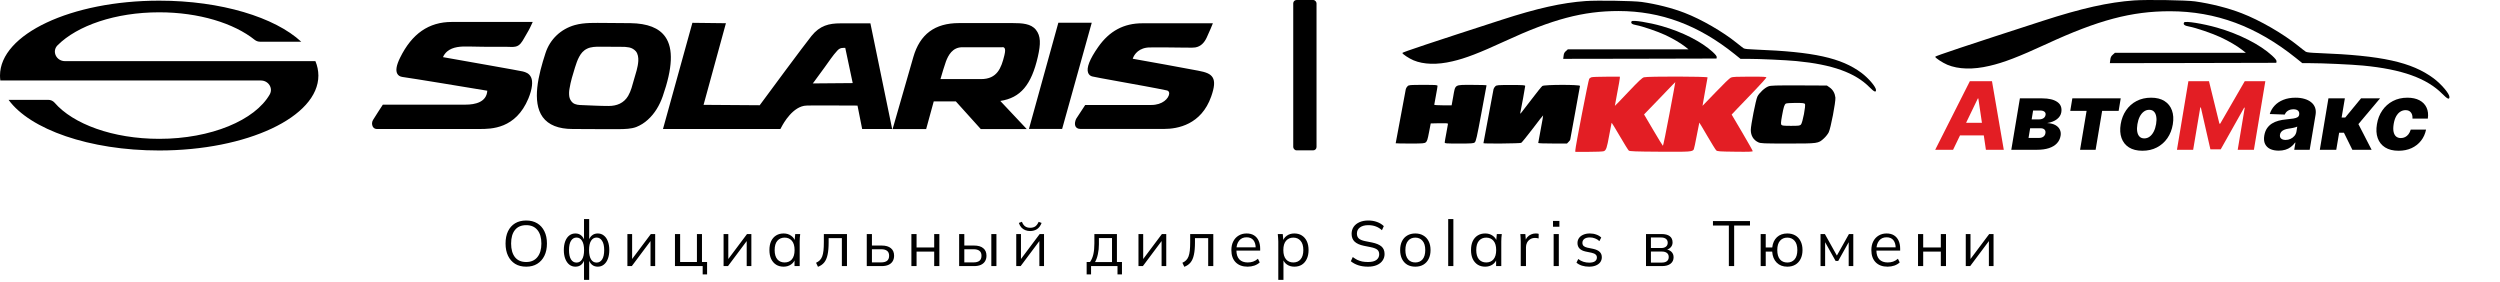 <?xml version="1.0" encoding="UTF-8"?> <svg xmlns="http://www.w3.org/2000/svg" width="3758" height="424" viewBox="0 0 3758 424" fill="none"><g clip-path="url(#clip0_1516_74)"><path d="M665.899 85.9C701.899 92.3 781.699 106.3 785.899 107.4C790.099 108.5 795.399 110.1 798.299 116.2C801.199 122.3 800.299 133.4 794.299 148C775.199 193.9 738.499 193.9 720.799 193.9H566.499C565.258 193.939 564.03 193.633 562.953 193.015C561.876 192.397 560.992 191.491 560.399 190.4C559.586 188.848 559.186 187.112 559.239 185.361C559.292 183.609 559.794 181.901 560.699 180.4C564.099 174.8 572.799 161.4 573.799 159.9L575.499 157.3H699.799C714.299 157.3 731.499 153.6 732.499 136.3H732.099C706.299 132 620.899 117.9 604.999 115.7C601.299 115.2 598.599 113.5 597.199 110.8C594.499 105.9 595.899 98 601.399 86.8C619.199 50.6 644.599 33 679.099 33H800.799L796.899 41.3C795.799 43.7 793.699 47.4 791.799 50.6L787.699 57.7C784.799 62.8 781.399 68.7 775.199 70C771.199 71 766.899 70.4 762.799 70.4H748.399C733.499 70.5 718.699 70.2 703.799 69.9C693.199 69.7 680.699 70.1 672.099 77.4C669.398 79.711 667.275 82.622 665.899 85.9ZM996.199 144.8C991.599 158 984.299 170.6 973.799 180C968.738 184.648 962.877 188.341 956.499 190.9C948.799 193.8 939.399 194 931.299 194.1C907.699 194.3 884.299 193.9 860.799 193.9C839.599 193.9 824.499 187.9 815.799 176C799.199 153 809.299 112.5 819.999 79.8C826.799 58.9 842.999 43.7 863.999 37.7C878.699 33.6 894.699 34.5 909.699 34.5L947.699 34.8C973.499 35.2 990.699 42 1000.1 55.4C1012.4 73 1011.1 102.2 996.199 144.8ZM914.899 159.3C927.199 159.3 937.699 155.1 944.199 144.2C948.599 136.7 950.599 128 952.999 119.6C955.399 111.2 958.999 101.1 959.499 91.5C959.699 86.4 958.999 81.1 955.899 77.2C953.269 74.181 949.721 72.109 945.799 71.3C941.88 70.549 937.887 70.248 933.899 70.4L901.999 70.2C895.399 70.2 888.399 70.3 882.499 73.2C876.599 76.1 873.399 80.3 870.599 85.4C867.799 90.5 866.099 96 864.299 101.5C861.099 111.9 857.799 122.4 856.099 133.2C855.367 136.989 855.232 140.869 855.699 144.7C856.22 148.552 858.143 152.077 861.099 154.6C864.999 157.6 870.299 157.9 875.199 158C888.499 158.5 901.699 159.3 914.899 159.3ZM1308.4 35.1L1341.1 193.9H1296L1289 158.7H1288.8L1239.4 158.5C1225.7 158.5 1216.8 158.5 1212.3 158.7C1192.1 159.3 1177.5 185.5 1174.8 190.8L1173.1 193.9H996.599L1040.8 34.3L1091.2 34.9L1057.6 157.6L1142 158.2C1150.7 146.3 1209.2 67.2 1219.8 54.1C1232.5 38.3 1246.3 35.1 1263.2 35.1H1308.4ZM1222.9 123.9L1221.7 125.4L1281.8 124.9L1270.6 72H1267.5C1263.7 72 1261.3 73.2 1258.7 76C1251.6 83.6 1245.8 92.8 1239.6 101.2L1222.9 124M1503.8 151.9L1543.4 194H1474.3L1436.8 152.4H1403.6L1392.2 194H1341.7L1343.9 186.6C1349 168.9 1366.4 108.6 1372.9 85.8C1382.8 51.4 1405.3 34.7 1441.6 34.7H1522.4C1536.5 34.7 1549.8 35.5 1557.2 44.8C1564.6 54.1 1564.5 66 1560.1 85.3C1550.4 127.6 1534 147.1 1503.8 151.7M1413.7 118.9H1474.6C1499 118.9 1505.1 102.2 1509.7 83.5L1509.9 82.6C1511.2 77.4 1511.2 73.8 1510 72.2C1508.8 70.6 1507.5 71 1505.7 71H1446.6C1431.7 71 1425.4 83.2 1421.9 92.5C1419.9 97.7 1415.7 111.9 1413.7 118.9ZM1590.9 34.2L1546.7 193.8H1596.6L1641.1 34.2H1590.9ZM1823 116.7C1819.6 110.8 1812.6 108.4 1800.9 106.2C1786.4 103.3 1715.3 90.5 1702.7 88.3C1704.9 81.4 1712.4 71.3 1728.8 71.3C1747 71.3 1765.2 71.2 1783.4 71.6H1786.4C1789.83 71.802 1793.28 71.701 1796.7 71.3C1805.2 69.9 1810.4 64 1813.9 56.5C1816.5 50.9 1818.5 46.4 1819.9 43L1823.2 35H1717.1C1689.3 35 1667.7 46.6 1650.9 70.5C1638 88.9 1632.8 102 1635.7 109.5C1636.23 110.91 1637.12 112.157 1638.27 113.121C1639.43 114.086 1640.82 114.733 1642.3 115C1645.8 115.9 1660.4 118.5 1679.1 121.9L1680.7 122.2C1706.2 126.8 1738 132.5 1753.9 135.9C1757.2 136.6 1757.7 139.1 1757.5 141.1C1756.7 147.9 1747.7 157.8 1730.6 157.8H1631.3L1617.8 178.4C1616.6 180.5 1614.7 186.3 1616.9 190.3C1617.7 191.6 1619.6 193.8 1623.9 193.8H1750.1C1770.1 193.8 1805.8 187.5 1820.7 145C1825.6 131.1 1826.3 122.4 1823 116.7Z" fill="black"></path><path d="M474.1 91.9H97.7C84.5 91.9 77.5 77 86.6 68C116.1 38.5 173.4 18.5 239.3 18.5C299 18.5 351.7 34.9 383 60C385.265 61.744 388.041 62.693 390.9 62.7H452.8C413.3 26.1 332.5 1 239.3 1C107.1 1 0 51.4 0 113.6C0.017 116.075 0.184 118.546 0.5 121H392.1C403.5 121 410.8 132.4 405.5 141.9C383.4 180.6 317.4 208.7 239.3 208.7C169.8 208.7 109.8 186.5 81.9 154.2C80.727 152.898 79.292 151.86 77.689 151.153C76.086 150.447 74.352 150.088 72.6 150.1H12.9C45.1 194.4 134.3 226.2 239.3 226.2C371.4 226.2 478.6 175.8 478.6 113.6C478.545 106.141 477.015 98.766 474.1 91.9Z" fill="black"></path><rect x="1944" width="35" height="226" rx="5" fill="black"></rect><path d="M2383.46 1.587C2347.72 4.165 2310.64 12.47 2256.51 30.036C2152.42 63.735 2108.01 78.533 2108.01 79.583C2108.01 81.206 2118.02 87.793 2124.78 90.657C2140.03 97.053 2160.43 97.626 2183.31 92.184C2202.84 87.697 2223.62 79.678 2262.13 61.922C2333.81 28.795 2379.84 16.575 2433.03 16.575C2496.7 16.671 2552.93 37.578 2607.55 81.397L2616.31 88.461H2626.89C2644.72 88.461 2684.27 90.275 2700.38 91.802C2754.23 96.957 2788.64 109.273 2810.28 131.134C2817.33 138.199 2820 139.344 2820 135.239C2820 130.657 2808.66 117.387 2798.08 109.463C2767.67 86.934 2726.4 77.864 2639.38 74.523C2628.23 74.141 2622.51 73.568 2621.08 72.614C2619.94 71.945 2615.27 68.222 2610.6 64.499C2589.82 47.697 2557.6 29.081 2532.34 19.344C2513.66 12.088 2489.93 6.074 2467.72 2.924C2455.14 1.205 2401.29 0.346 2383.46 1.587Z" fill="black"></path><path d="M2452.66 32.041C2450.95 34.809 2453.04 36.623 2459.62 37.769C2468.67 39.392 2491.64 47.22 2503.08 52.566C2514.9 58.103 2525.77 64.499 2532.82 69.941L2538.16 74.141H2447.51H2356.78L2353.82 76.814C2351.53 78.819 2350.77 80.442 2350.39 83.974L2349.82 88.461L2465.05 88.27L2580.29 87.984L2580.57 85.979C2580.76 84.547 2579.05 82.256 2574.38 77.96C2557.7 62.685 2529.01 48.079 2498.32 39.296C2478.97 33.759 2454 29.75 2452.66 32.041Z" fill="black"></path><path d="M2392.13 116.181C2390.95 116.574 2389.57 117.656 2388.88 118.442C2387.7 119.917 2368.02 221.175 2368.02 225.894V228.253H2388.09C2399.21 228.253 2409.35 227.86 2410.83 227.27C2414.37 225.894 2415.55 222.551 2419.09 202.693C2420.87 193.255 2422.34 185.096 2422.54 184.604C2422.64 184.113 2428.15 192.96 2434.74 204.364C2441.34 215.768 2447.54 225.697 2448.42 226.385C2449.7 227.467 2458.66 227.86 2494.87 228.057C2541.13 228.352 2544.08 228.155 2546.15 224.419C2546.64 223.436 2548.61 214.097 2550.58 203.676C2552.54 193.157 2554.31 184.408 2554.41 184.309C2554.51 184.113 2559.83 193.059 2566.22 204.069C2572.62 215.08 2578.72 224.911 2579.8 225.992C2581.58 227.565 2584.13 227.762 2608.25 228.057C2629.01 228.352 2634.72 228.057 2634.72 227.172C2634.72 226.484 2627.53 213.802 2618.87 199.056L2603.03 172.217L2611.2 163.566C2615.73 158.847 2627.34 146.657 2637.18 136.531C2646.92 126.405 2654.99 117.361 2655.19 116.673C2655.48 115.395 2651.84 115.198 2630.29 115.198C2611.39 115.198 2604.31 115.493 2601.95 116.574C2600.08 117.263 2590.63 126.405 2579.12 138.497C2568.29 149.901 2559.33 159.142 2559.24 159.044C2559.14 158.946 2560.81 149.606 2562.88 138.301C2565.04 126.897 2566.81 117.066 2566.81 116.378C2566.81 114.805 2476.86 114.608 2471.25 116.181C2468.4 116.968 2463.58 121.49 2447.63 138.301C2436.71 149.901 2427.56 159.339 2427.46 159.142C2427.36 159.044 2429.03 150.098 2431.1 139.284C2433.17 128.47 2434.94 118.639 2434.94 117.361V115.198L2414.57 115.296C2403.25 115.296 2393.21 115.69 2392.13 116.181ZM2509.44 171.529C2504.52 197.876 2500.09 219.307 2499.7 219.209C2499.3 219.012 2492.71 208.395 2485.13 195.418L2471.35 172.021L2490.74 151.966C2501.47 140.857 2512 129.944 2514.16 127.585C2516.33 125.226 2518.2 123.358 2518.3 123.456C2518.39 123.554 2514.46 145.182 2509.44 171.529Z" fill="#E31E24"></path><path d="M2115.88 129.578C2114.7 130.668 2113.52 132.649 2113.23 133.838C2112.64 136.513 2098 214.776 2098 215.371C2098 215.569 2107.73 215.767 2119.52 215.767C2139.07 215.767 2141.23 215.569 2143.29 213.885C2145.16 212.399 2146.05 209.625 2148.11 198.826L2150.66 185.551L2163.63 185.254C2173.65 185.056 2176.6 185.254 2176.6 186.245C2176.6 186.938 2175.52 193.081 2174.15 199.916C2172.87 206.752 2171.69 213.092 2171.69 213.984C2171.69 215.668 2173.36 215.767 2193.21 215.767C2212.27 215.767 2214.92 215.569 2216.79 214.083C2218.65 212.498 2220.03 206.653 2226.71 170.691C2231.03 147.807 2234.57 128.786 2234.57 128.29C2234.57 127.894 2224.84 127.597 2212.95 127.597C2185.94 127.597 2187.8 126.408 2184.46 145.231L2182.1 158.308H2169.04C2161.86 158.308 2155.97 157.911 2155.97 157.515C2155.97 157.119 2157.05 150.977 2158.42 143.943C2159.8 136.81 2160.88 130.272 2160.88 129.281C2160.88 127.696 2159.21 127.597 2139.46 127.597C2119.32 127.597 2117.85 127.696 2115.88 129.578Z" fill="black"></path><path d="M2247.74 129.756C2246.56 130.843 2245.38 132.82 2245.09 134.005C2244.4 136.871 2229.89 214.537 2229.89 215.228C2229.89 216.216 2284.91 215.722 2286.67 214.734C2287.65 214.24 2295.4 204.656 2303.94 193.49C2312.37 182.225 2319.53 173.233 2319.63 173.431C2319.82 173.629 2318.25 182.818 2316.1 193.984C2314.04 205.15 2312.27 214.537 2312.27 214.932C2312.27 215.426 2321.98 215.722 2333.85 215.722H2355.52L2357.88 213.252C2359.25 211.968 2360.33 210.485 2360.33 209.991C2360.33 209.497 2363.66 191.415 2367.69 169.775C2371.71 148.234 2375.04 129.954 2375.04 129.164C2375.04 126.99 2321.49 127.089 2318.45 129.262C2317.27 130.053 2309.82 139.341 2301.88 149.815C2285.1 171.949 2284.71 172.344 2285.3 169.676C2286.67 163.649 2292.66 130.745 2292.66 129.361C2292.66 127.978 2290.5 127.78 2271.28 127.78C2251.17 127.78 2249.7 127.879 2247.74 129.756Z" fill="black"></path><path d="M2658.44 129.763C2653.05 131.635 2644.24 139.812 2641.69 145.23C2639.34 150.057 2631.79 188.281 2631.79 195.374C2631.79 203.847 2635.81 210.546 2643.06 213.895C2646.69 215.57 2650.21 215.767 2687.25 215.767C2733 215.767 2733.2 215.767 2741.53 208.181C2744.27 205.718 2747.6 201.581 2748.87 199.019C2751.91 193.108 2759.55 153.21 2758.97 146.708C2758.28 140.403 2755.34 134.984 2750.44 131.536L2746.23 128.581L2704.49 128.384C2669.12 128.285 2661.97 128.482 2658.44 129.763ZM2713.11 156.165C2714.78 158.136 2709.68 184.735 2707.14 187.296C2705.47 188.971 2703.61 189.168 2692.15 189.168C2681.66 189.168 2678.82 188.872 2677.84 187.69C2676.86 186.508 2676.96 183.848 2678.72 174.095C2681.17 160.5 2682.35 157.052 2684.6 155.673C2685.48 155.18 2691.95 154.688 2699 154.688C2709.1 154.688 2712.13 154.983 2713.11 156.165Z" fill="black"></path><path d="M3208.06 0.621C3169.25 3.42 3129 12.437 3070.22 31.508C2957.22 68.095 2909 84.16 2909 85.3C2909 87.062 2919.87 94.214 2927.21 97.323C2943.77 104.267 2965.91 104.889 2990.75 98.981C3011.96 94.11 3034.52 85.404 3076.33 66.126C3154.15 30.16 3204.13 16.894 3261.87 16.894C3330.99 16.997 3392.05 39.696 3451.34 87.269L3460.86 94.939H3472.35C3491.7 94.939 3534.64 96.908 3552.13 98.567C3610.6 104.164 3647.95 117.534 3671.45 141.269C3679.1 148.939 3682 150.182 3682 145.726C3682 140.751 3669.69 126.344 3658.2 117.741C3625.19 93.281 3580.38 83.434 3485.9 79.807C3473.8 79.392 3467.59 78.77 3466.04 77.734C3464.79 77.008 3459.72 72.966 3454.65 68.924C3432.09 50.682 3397.12 30.471 3369.7 19.899C3349.41 12.022 3323.65 5.493 3299.54 2.072C3285.88 0.207 3227.41 -0.726 3208.06 0.621Z" fill="black"></path><path d="M3283.19 33.684C3281.32 36.69 3283.6 38.66 3290.74 39.903C3300.57 41.665 3325.51 50.164 3337.93 55.968C3350.76 61.98 3362.56 68.924 3370.21 74.832L3376.01 79.392H3277.6H3179.09L3175.88 82.294C3173.39 84.471 3172.57 86.233 3172.15 90.068L3171.53 94.939L3296.64 94.732L3421.75 94.421L3422.06 92.244C3422.26 90.69 3420.4 88.202 3415.33 83.538C3397.22 66.955 3366.07 51.097 3332.75 41.562C3311.75 35.55 3284.64 31.197 3283.19 33.684Z" fill="black"></path><path d="M2935.87 225.147H2909L2961.07 122.091H2994.36L3012.09 225.147H2985.22L2973.85 148.056H2973.05L2935.87 225.147ZM2939.1 184.589H2995.27L2992.04 203.509H2935.87L2939.1 184.589Z" fill="#E31E24"></path><path d="M3023.38 225.147L3036.31 147.855H3069.85C3079.78 147.855 3087.32 149.65 3092.47 153.239C3097.66 156.795 3099.68 162.012 3098.54 168.889C3097.86 172.881 3095.67 176.319 3091.97 179.204C3088.26 182.056 3083.35 183.985 3077.22 184.991C3082.44 185.26 3086.63 186.3 3089.8 188.111C3092.96 189.923 3095.17 192.221 3096.41 195.005C3097.69 197.789 3098.06 200.758 3097.52 203.912C3096.78 208.474 3094.92 212.332 3091.92 215.485C3088.96 218.639 3084.96 221.037 3079.95 222.681C3074.93 224.325 3068.97 225.147 3062.07 225.147H3023.38ZM3049.29 207.334H3065C3067.66 207.334 3069.85 206.713 3071.56 205.472C3073.28 204.197 3074.31 202.486 3074.64 200.339C3075.08 197.991 3074.64 196.146 3073.33 194.804C3072.05 193.462 3070.08 192.791 3067.42 192.791H3051.71L3049.29 207.334ZM3053.99 179.456H3065.2C3066.95 179.456 3068.52 179.188 3069.9 178.651C3071.28 178.114 3072.41 177.343 3073.28 176.336C3074.16 175.33 3074.69 174.122 3074.9 172.713C3075.23 170.667 3074.66 169.057 3073.18 167.882C3071.73 166.708 3069.58 166.121 3066.71 166.121H3056.16L3053.99 179.456Z" fill="black"></path><path d="M3112.01 166.675L3115.14 147.855H3187.87L3184.74 166.675H3159.94L3150.14 225.147H3126.76L3136.56 166.675H3112.01Z" fill="black"></path><path d="M3220.51 226.606C3212.33 226.606 3205.58 224.929 3200.26 221.574C3194.97 218.22 3191.25 213.54 3189.1 207.535C3186.94 201.53 3186.52 194.552 3187.83 186.602C3189.15 178.685 3191.86 171.74 3195.97 165.769C3200.07 159.798 3205.33 155.151 3211.73 151.83C3218.12 148.509 3225.38 146.849 3233.5 146.849C3241.64 146.849 3248.36 148.526 3253.65 151.881C3258.97 155.235 3262.71 159.915 3264.86 165.92C3267.05 171.925 3267.49 178.919 3266.17 186.904C3264.86 194.821 3262.13 201.765 3257.99 207.736C3253.85 213.674 3248.6 218.303 3242.23 221.625C3235.87 224.946 3228.63 226.606 3220.51 226.606ZM3223.29 208.038C3226.32 208.038 3229.03 207.132 3231.42 205.321C3233.85 203.509 3235.89 200.976 3237.54 197.722C3239.19 194.468 3240.36 190.694 3241.07 186.4C3241.78 182.173 3241.85 178.466 3241.27 175.28C3240.73 172.059 3239.59 169.56 3237.84 167.782C3236.09 165.97 3233.71 165.064 3230.72 165.064C3227.69 165.064 3224.96 165.987 3222.53 167.832C3220.11 169.644 3218.07 172.176 3216.42 175.43C3214.81 178.651 3213.65 182.425 3212.94 186.753C3212.23 190.979 3212.15 194.686 3212.69 197.873C3213.22 201.06 3214.39 203.56 3216.17 205.371C3217.96 207.149 3220.33 208.038 3223.29 208.038Z" fill="black"></path><path d="M3289.59 122.091H3320.55L3336.21 185.897H3337.42L3374.29 122.091H3405.25L3388.08 225.147H3363.73L3374.29 161.844H3373.43L3338.17 224.493H3322.67L3308.32 161.492H3307.47L3296.76 225.147H3272.41L3289.59 122.091Z" fill="#E31E24"></path><path d="M3425.34 226.455C3420.42 226.455 3416.18 225.633 3412.61 223.99C3409.08 222.312 3406.48 219.779 3404.83 216.391C3403.22 213.003 3402.83 208.776 3403.67 203.711C3404.41 199.417 3405.78 195.81 3407.76 192.892C3409.78 189.94 3412.26 187.541 3415.19 185.696C3418.15 183.851 3421.45 182.442 3425.09 181.469C3428.72 180.496 3432.53 179.842 3436.5 179.506C3440.95 179.104 3444.55 178.668 3447.31 178.198C3450.11 177.728 3452.19 177.074 3453.58 176.236C3454.96 175.363 3455.8 174.156 3456.1 172.613V172.361C3456.5 169.778 3455.95 167.782 3454.43 166.373C3452.92 164.964 3450.65 164.259 3447.62 164.259C3444.38 164.259 3441.62 164.964 3439.33 166.373C3437.04 167.782 3435.44 169.727 3434.53 172.21L3411.91 171.405C3413.32 166.708 3415.74 162.515 3419.18 158.825C3422.61 155.101 3426.97 152.182 3432.26 150.069C3437.58 147.922 3443.73 146.849 3450.7 146.849C3455.61 146.849 3460.06 147.436 3464.03 148.61C3468 149.75 3471.35 151.428 3474.08 153.642C3476.84 155.822 3478.81 158.506 3479.99 161.693C3481.17 164.88 3481.42 168.52 3480.75 172.613L3471.91 225.147H3448.68L3450.49 214.378H3449.89C3448.07 216.995 3445.93 219.209 3443.47 221.021C3441.05 222.832 3438.32 224.191 3435.29 225.097C3432.26 226.002 3428.94 226.455 3425.34 226.455ZM3435.75 210.353C3438.34 210.353 3440.8 209.816 3443.12 208.743C3445.44 207.669 3447.4 206.193 3448.98 204.314C3450.6 202.402 3451.62 200.188 3452.06 197.672L3453.22 190.325C3452.51 190.694 3451.62 191.03 3450.54 191.332C3449.47 191.634 3448.32 191.919 3447.11 192.187C3445.9 192.422 3444.65 192.657 3443.37 192.892C3442.13 193.093 3440.93 193.277 3439.79 193.445C3437.36 193.814 3435.26 194.384 3433.47 195.156C3431.69 195.928 3430.26 196.934 3429.18 198.175C3428.14 199.383 3427.5 200.825 3427.26 202.503C3426.86 205.019 3427.45 206.965 3429.03 208.34C3430.61 209.682 3432.85 210.353 3435.75 210.353Z" fill="black"></path><path d="M3487.16 225.147L3500.09 147.855H3524.79L3519.94 176.638H3525.4L3549.09 147.855H3577.68L3545.15 186.551L3565 225.147H3536.06L3523.38 199.484H3516.21L3511.86 225.147H3487.16Z" fill="black"></path><path d="M3605.53 226.606C3597.35 226.606 3590.6 224.929 3585.28 221.574C3579.99 218.22 3576.29 213.557 3574.17 207.585C3572.04 201.58 3571.66 194.636 3573 186.753C3574.28 178.835 3576.99 171.891 3581.14 165.92C3585.28 159.915 3590.56 155.235 3597 151.881C3603.43 148.526 3610.7 146.849 3618.82 146.849C3625.99 146.849 3632.02 148.14 3636.9 150.723C3641.81 153.306 3645.37 156.963 3647.56 161.693C3649.78 166.39 3650.43 171.908 3649.52 178.248H3626.44C3626.64 174.323 3625.84 171.237 3624.02 168.989C3622.2 166.708 3619.56 165.568 3616.09 165.568C3613.16 165.568 3610.46 166.373 3608.01 167.983C3605.58 169.56 3603.51 171.908 3601.79 175.028C3600.11 178.114 3598.9 181.939 3598.16 186.501C3597.42 191.063 3597.37 194.921 3598.01 198.075C3598.68 201.194 3599.94 203.56 3601.79 205.17C3603.68 206.747 3606.07 207.535 3608.97 207.535C3611.26 207.535 3613.38 207.048 3615.33 206.076C3617.28 205.103 3618.98 203.677 3620.43 201.798C3621.88 199.886 3623.01 197.571 3623.82 194.854H3646.85C3645.53 201.262 3642.99 206.847 3639.22 211.611C3635.48 216.341 3630.75 220.031 3625.03 222.681C3619.3 225.298 3612.8 226.606 3605.53 226.606Z" fill="black"></path><path d="M759.952 366.112C759.952 358.944 761.168 352.8 763.6 347.68C766.096 342.496 769.648 338.496 774.256 335.68C778.928 332.864 784.528 331.456 791.056 331.456C797.392 331.456 802.896 332.864 807.568 335.68C812.24 338.496 815.824 342.496 818.32 347.68C820.88 352.8 822.16 358.912 822.16 366.016C822.16 373.184 820.88 379.36 818.32 384.544C815.76 389.728 812.144 393.76 807.472 396.64C802.864 399.456 797.392 400.864 791.056 400.864C784.528 400.864 778.96 399.456 774.352 396.64C769.744 393.76 766.192 389.728 763.696 384.544C761.2 379.36 759.952 373.216 759.952 366.112ZM768.304 366.112C768.304 374.816 770.224 381.632 774.064 386.56C777.904 391.424 783.568 393.856 791.056 393.856C798.224 393.856 803.792 391.424 807.76 386.56C811.792 381.632 813.808 374.816 813.808 366.112C813.808 357.344 811.824 350.56 807.856 345.76C803.888 340.896 798.288 338.464 791.056 338.464C783.568 338.464 777.904 340.896 774.064 345.76C770.224 350.56 768.304 357.344 768.304 366.112ZM877.884 420.736V389.248H878.844C877.82 392.96 876.124 395.84 873.756 397.888C871.452 399.872 868.508 400.864 864.924 400.864C861.468 400.864 858.428 399.84 855.804 397.792C853.244 395.744 851.228 392.864 849.756 389.152C848.284 385.376 847.548 380.96 847.548 375.904C847.548 370.784 848.252 366.368 849.66 362.656C851.132 358.88 853.148 356 855.708 354.016C858.332 351.968 861.404 350.944 864.924 350.944C868.508 350.944 871.452 351.968 873.756 354.016C876.124 356 877.82 358.816 878.844 362.464H877.884V329.344H885.66V362.464H884.604C885.628 358.816 887.324 356 889.692 354.016C892.124 351.968 895.068 350.944 898.524 350.944C902.044 350.944 905.084 351.968 907.644 354.016C910.268 356 912.284 358.88 913.692 362.656C915.164 366.368 915.9 370.784 915.9 375.904C915.9 380.96 915.164 385.376 913.692 389.152C912.284 392.864 910.268 395.744 907.644 397.792C905.084 399.84 902.044 400.864 898.524 400.864C895.068 400.864 892.156 399.872 889.788 397.888C887.42 395.84 885.692 392.96 884.604 389.248H885.66V420.736H877.884ZM866.652 394.72C870.172 394.72 872.924 393.12 874.908 389.92C876.956 386.72 877.98 382.048 877.98 375.904C877.98 369.824 876.956 365.184 874.908 361.984C872.924 358.72 870.172 357.088 866.652 357.088C863.132 357.088 860.348 358.72 858.3 361.984C856.316 365.184 855.324 369.824 855.324 375.904C855.324 382.048 856.316 386.72 858.3 389.92C860.348 393.12 863.132 394.72 866.652 394.72ZM896.796 394.72C900.316 394.72 903.1 393.12 905.148 389.92C907.196 386.72 908.22 382.048 908.22 375.904C908.22 369.824 907.164 365.184 905.052 361.984C903.004 358.72 900.252 357.088 896.796 357.088C893.276 357.088 890.492 358.72 888.444 361.984C886.46 365.184 885.468 369.824 885.468 375.904C885.468 382.048 886.46 386.72 888.444 389.92C890.492 393.12 893.276 394.72 896.796 394.72ZM943.105 400V351.808H950.209V392.8H947.617L978.337 351.808H984.865V400H977.857V358.912H980.449L949.729 400H943.105ZM1056.26 412.48V400H1014.6V351.808H1022.37V393.856H1047.62V351.808H1055.21V393.856H1062.89V412.48H1056.26ZM1087.69 400V351.808H1094.79V392.8H1092.2L1122.92 351.808H1129.45V400H1122.44V358.912H1125.03L1094.31 400H1087.69ZM1177.9 400.864C1173.61 400.864 1169.87 399.872 1166.67 397.888C1163.47 395.84 1160.97 392.96 1159.18 389.248C1157.45 385.536 1156.59 381.088 1156.59 375.904C1156.59 370.656 1157.45 366.176 1159.18 362.464C1160.97 358.752 1163.47 355.904 1166.67 353.92C1169.87 351.936 1173.61 350.944 1177.9 350.944C1182.25 350.944 1186 352.064 1189.13 354.304C1192.33 356.48 1194.44 359.456 1195.47 363.232H1194.32L1195.37 351.808H1202.86C1202.67 353.664 1202.48 355.552 1202.28 357.472C1202.16 359.328 1202.09 361.152 1202.09 362.944V400H1194.32V388.672H1195.37C1194.35 392.448 1192.24 395.424 1189.04 397.6C1185.84 399.776 1182.12 400.864 1177.9 400.864ZM1179.44 394.528C1184.04 394.528 1187.69 392.96 1190.38 389.824C1193.07 386.624 1194.41 381.984 1194.41 375.904C1194.41 369.76 1193.07 365.12 1190.38 361.984C1187.69 358.784 1184.04 357.184 1179.44 357.184C1174.89 357.184 1171.24 358.784 1168.49 361.984C1165.8 365.12 1164.46 369.76 1164.46 375.904C1164.46 381.984 1165.8 386.624 1168.49 389.824C1171.24 392.96 1174.89 394.528 1179.44 394.528ZM1229.58 401.056L1226.7 395.008C1228.94 393.984 1230.8 392.736 1232.27 391.264C1233.81 389.728 1235.02 387.808 1235.92 385.504C1236.81 383.136 1237.45 380.224 1237.84 376.768C1238.22 373.248 1238.41 369.024 1238.41 364.096V351.808H1273.17V400H1265.49V357.952H1245.61V364.384C1245.61 371.936 1245.07 378.144 1243.98 383.008C1242.96 387.872 1241.26 391.744 1238.89 394.624C1236.59 397.44 1233.49 399.584 1229.58 401.056ZM1302.92 400V351.808H1310.69V369.088H1325.19C1331.4 369.088 1336.07 370.432 1339.21 373.12C1342.41 375.744 1344.01 379.488 1344.01 384.352C1344.01 387.616 1343.27 390.432 1341.8 392.8C1340.39 395.104 1338.28 396.896 1335.46 398.176C1332.71 399.392 1329.29 400 1325.19 400H1302.92ZM1310.69 394.432H1324.52C1328.42 394.432 1331.4 393.632 1333.45 392.032C1335.49 390.368 1336.52 387.84 1336.52 384.448C1336.52 381.056 1335.49 378.592 1333.45 377.056C1331.46 375.456 1328.49 374.656 1324.52 374.656H1310.69V394.432ZM1370.01 400V351.808H1377.78V371.968H1404.28V351.808H1412.05V400H1404.28V378.208H1377.78V400H1370.01ZM1441.78 400V351.808H1449.56V369.088H1464.05C1470.26 369.088 1474.93 370.432 1478.07 373.12C1481.27 375.744 1482.87 379.488 1482.87 384.352C1482.87 387.616 1482.13 390.432 1480.66 392.8C1479.25 395.104 1477.14 396.896 1474.32 398.176C1471.57 399.392 1468.15 400 1464.05 400H1441.78ZM1449.56 394.432H1463.38C1467.28 394.432 1470.26 393.632 1472.31 392.032C1474.36 390.368 1475.38 387.84 1475.38 384.448C1475.38 381.056 1474.36 378.592 1472.31 377.056C1470.32 375.456 1467.35 374.656 1463.38 374.656H1449.56V394.432ZM1490.16 400V351.808H1497.84V400H1490.16ZM1527.62 400V351.808H1534.72V392.8H1532.13L1562.85 351.808H1569.38V400H1562.37V358.912H1564.96L1534.24 400H1527.62ZM1548.45 347.296C1545.83 347.296 1543.39 346.848 1541.15 345.952C1538.91 345.056 1536.96 343.712 1535.3 341.92C1533.63 340.064 1532.39 337.792 1531.55 335.104L1536.16 333.376C1537.31 336.448 1538.88 338.72 1540.87 340.192C1542.91 341.664 1545.47 342.4 1548.55 342.4C1551.62 342.4 1554.15 341.728 1556.13 340.384C1558.11 339.04 1559.84 336.736 1561.31 333.472L1565.73 335.104C1564.07 339.456 1561.73 342.592 1558.72 344.512C1555.78 346.368 1552.35 347.296 1548.45 347.296ZM1633.45 412.48V393.856H1638.54C1640.85 390.592 1642.51 386.688 1643.53 382.144C1644.56 377.6 1645.07 372.224 1645.07 366.016V351.808H1678.96V393.856H1686.54V412.48H1679.82V400H1640.08V412.48H1633.45ZM1646.03 393.952H1671.57V357.856H1651.89V367.264C1651.89 372.32 1651.37 377.216 1650.35 381.952C1649.39 386.624 1647.95 390.624 1646.03 393.952ZM1711.35 400V351.808H1718.45V392.8H1715.86L1746.58 351.808H1753.11V400H1746.1V358.912H1748.69L1717.97 400H1711.35ZM1780.25 401.056L1777.37 395.008C1779.61 393.984 1781.47 392.736 1782.94 391.264C1784.47 389.728 1785.69 387.808 1786.59 385.504C1787.48 383.136 1788.12 380.224 1788.51 376.768C1788.89 373.248 1789.08 369.024 1789.08 364.096V351.808H1823.83V400H1816.15V357.952H1796.28V364.384C1796.28 371.936 1795.74 378.144 1794.65 383.008C1793.63 387.872 1791.93 391.744 1789.56 394.624C1787.26 397.44 1784.15 399.584 1780.25 401.056ZM1875.38 400.864C1867.83 400.864 1861.87 398.688 1857.52 394.336C1853.17 389.92 1850.99 383.808 1850.99 376C1850.99 370.944 1851.95 366.56 1853.87 362.848C1855.79 359.072 1858.48 356.16 1861.94 354.112C1865.39 352 1869.36 350.944 1873.84 350.944C1878.26 350.944 1881.97 351.872 1884.98 353.728C1887.99 355.584 1890.29 358.24 1891.89 361.696C1893.49 365.088 1894.29 369.12 1894.29 373.792V376.672H1856.95V371.776H1889.2L1887.57 373.024C1887.57 367.904 1886.42 363.904 1884.11 361.024C1881.81 358.144 1878.39 356.704 1873.84 356.704C1869.04 356.704 1865.3 358.4 1862.61 361.792C1859.92 365.12 1858.58 369.632 1858.58 375.328V376.192C1858.58 382.208 1860.05 386.784 1862.99 389.92C1866 392.992 1870.19 394.528 1875.57 394.528C1878.45 394.528 1881.14 394.112 1883.63 393.28C1886.19 392.384 1888.63 390.944 1890.93 388.96L1893.62 394.432C1891.51 396.48 1888.82 398.08 1885.55 399.232C1882.35 400.32 1878.96 400.864 1875.38 400.864ZM1921.53 420.736V362.944C1921.53 361.152 1921.43 359.328 1921.24 357.472C1921.11 355.552 1920.95 353.664 1920.76 351.808H1928.25L1929.3 363.232H1928.15C1929.17 359.456 1931.25 356.48 1934.39 354.304C1937.53 352.064 1941.27 350.944 1945.62 350.944C1949.97 350.944 1953.72 351.936 1956.85 353.92C1960.05 355.904 1962.55 358.752 1964.34 362.464C1966.13 366.176 1967.03 370.656 1967.03 375.904C1967.03 381.088 1966.13 385.536 1964.34 389.248C1962.61 392.96 1960.15 395.84 1956.95 397.888C1953.75 399.872 1949.97 400.864 1945.62 400.864C1941.33 400.864 1937.62 399.776 1934.49 397.6C1931.35 395.424 1929.27 392.448 1928.25 388.672H1929.3V420.736H1921.53ZM1944.09 394.528C1948.69 394.528 1952.34 392.96 1955.03 389.824C1957.78 386.624 1959.16 381.984 1959.16 375.904C1959.16 369.76 1957.78 365.12 1955.03 361.984C1952.34 358.784 1948.69 357.184 1944.09 357.184C1939.54 357.184 1935.89 358.784 1933.14 361.984C1930.45 365.12 1929.11 369.76 1929.11 375.904C1929.11 381.984 1930.45 386.624 1933.14 389.824C1935.89 392.96 1939.54 394.528 1944.09 394.528ZM2056.42 400.864C2050.98 400.864 2046.11 400.16 2041.82 398.752C2037.54 397.344 2033.79 395.328 2030.59 392.704L2033.47 386.368C2035.71 388.032 2037.95 389.44 2040.19 390.592C2042.5 391.68 2044.96 392.512 2047.58 393.088C2050.21 393.6 2053.15 393.856 2056.42 393.856C2062.11 393.856 2066.34 392.8 2069.09 390.688C2071.84 388.576 2073.22 385.76 2073.22 382.24C2073.22 379.232 2072.26 376.928 2070.34 375.328C2068.42 373.728 2065.06 372.448 2060.26 371.488L2050.18 369.472C2043.97 368.192 2039.33 366.112 2036.26 363.232C2033.25 360.352 2031.74 356.448 2031.74 351.52C2031.74 347.488 2032.77 343.968 2034.82 340.96C2036.93 337.952 2039.87 335.616 2043.65 333.952C2047.42 332.288 2051.81 331.456 2056.8 331.456C2061.6 331.456 2065.98 332.192 2069.95 333.664C2073.92 335.072 2077.31 337.152 2080.13 339.904L2077.34 346.048C2074.34 343.36 2071.17 341.44 2067.84 340.288C2064.58 339.072 2060.86 338.464 2056.7 338.464C2051.46 338.464 2047.3 339.616 2044.22 341.92C2041.22 344.16 2039.71 347.232 2039.71 351.136C2039.71 354.272 2040.67 356.736 2042.59 358.528C2044.51 360.256 2047.68 361.568 2052.1 362.464L2062.27 364.48C2068.8 365.824 2073.6 367.84 2076.67 370.528C2079.74 373.216 2081.28 376.992 2081.28 381.856C2081.28 385.568 2080.26 388.864 2078.21 391.744C2076.22 394.624 2073.38 396.864 2069.66 398.464C2065.95 400.064 2061.54 400.864 2056.42 400.864ZM2127.46 400.864C2122.85 400.864 2118.82 399.872 2115.36 397.888C2111.97 395.84 2109.35 392.96 2107.49 389.248C2105.64 385.472 2104.71 381.024 2104.71 375.904C2104.71 370.72 2105.64 366.272 2107.49 362.56C2109.35 358.848 2111.97 356 2115.36 354.016C2118.82 351.968 2122.85 350.944 2127.46 350.944C2132.13 350.944 2136.16 351.968 2139.56 354.016C2143.01 356 2145.67 358.848 2147.52 362.56C2149.44 366.272 2150.4 370.72 2150.4 375.904C2150.4 381.024 2149.44 385.472 2147.52 389.248C2145.67 392.96 2143.01 395.84 2139.56 397.888C2136.16 399.872 2132.13 400.864 2127.46 400.864ZM2127.46 394.528C2132.07 394.528 2135.72 392.96 2138.4 389.824C2141.09 386.624 2142.44 381.984 2142.44 375.904C2142.44 369.76 2141.06 365.12 2138.31 361.984C2135.62 358.784 2132 357.184 2127.46 357.184C2122.92 357.184 2119.3 358.784 2116.61 361.984C2113.92 365.12 2112.58 369.76 2112.58 375.904C2112.58 381.984 2113.92 386.624 2116.61 389.824C2119.3 392.96 2122.92 394.528 2127.46 394.528ZM2176.93 400V329.344H2184.7V400H2176.93ZM2232.54 400.864C2228.25 400.864 2224.51 399.872 2221.31 397.888C2218.11 395.84 2215.61 392.96 2213.82 389.248C2212.09 385.536 2211.23 381.088 2211.23 375.904C2211.23 370.656 2212.09 366.176 2213.82 362.464C2215.61 358.752 2218.11 355.904 2221.31 353.92C2224.51 351.936 2228.25 350.944 2232.54 350.944C2236.89 350.944 2240.63 352.064 2243.77 354.304C2246.97 356.48 2249.08 359.456 2250.11 363.232H2248.95L2250.01 351.808H2257.5C2257.31 353.664 2257.11 355.552 2256.92 357.472C2256.79 359.328 2256.73 361.152 2256.73 362.944V400H2248.95V388.672H2250.01C2248.99 392.448 2246.87 395.424 2243.67 397.6C2240.47 399.776 2236.76 400.864 2232.54 400.864ZM2234.07 394.528C2238.68 394.528 2242.33 392.96 2245.02 389.824C2247.71 386.624 2249.05 381.984 2249.05 375.904C2249.05 369.76 2247.71 365.12 2245.02 361.984C2242.33 358.784 2238.68 357.184 2234.07 357.184C2229.53 357.184 2225.88 358.784 2223.13 361.984C2220.44 365.12 2219.1 369.76 2219.1 375.904C2219.1 381.984 2220.44 386.624 2223.13 389.824C2225.88 392.96 2229.53 394.528 2234.07 394.528ZM2285.97 400V363.424C2285.97 361.504 2285.91 359.552 2285.78 357.568C2285.72 355.584 2285.59 353.664 2285.4 351.808H2292.89L2293.85 363.52L2292.5 363.616C2293.14 360.736 2294.26 358.368 2295.86 356.512C2297.46 354.656 2299.35 353.28 2301.53 352.384C2303.7 351.424 2305.97 350.944 2308.34 350.944C2309.3 350.944 2310.13 350.976 2310.84 351.04C2311.61 351.104 2312.31 351.264 2312.95 351.52L2312.85 358.432C2311.89 358.112 2311 357.92 2310.17 357.856C2309.4 357.728 2308.5 357.664 2307.48 357.664C2304.66 357.664 2302.2 358.336 2300.09 359.68C2298.04 361.024 2296.47 362.752 2295.38 364.864C2294.36 366.976 2293.85 369.216 2293.85 371.584V400H2285.97ZM2335.44 400V351.808H2343.22V400H2335.44ZM2334.48 340.864V332.128H2344.08V340.864H2334.48ZM2388.75 400.864C2384.91 400.864 2381.32 400.352 2378 399.328C2374.67 398.24 2371.92 396.736 2369.74 394.816L2372.43 389.344C2374.8 391.2 2377.36 392.576 2380.11 393.472C2382.92 394.368 2385.84 394.816 2388.84 394.816C2392.68 394.816 2395.56 394.144 2397.48 392.8C2399.47 391.392 2400.46 389.472 2400.46 387.04C2400.46 385.184 2399.82 383.712 2398.54 382.624C2397.32 381.472 2395.31 380.576 2392.49 379.936L2383.56 378.112C2379.47 377.216 2376.4 375.712 2374.35 373.6C2372.3 371.424 2371.28 368.672 2371.28 365.344C2371.28 362.528 2372.01 360.064 2373.48 357.952C2374.96 355.776 2377.1 354.08 2379.92 352.864C2382.73 351.584 2386.03 350.944 2389.8 350.944C2393.32 350.944 2396.56 351.488 2399.5 352.576C2402.51 353.6 2405 355.104 2406.99 357.088L2404.2 362.464C2402.28 360.608 2400.08 359.232 2397.58 358.336C2395.15 357.376 2392.62 356.896 2390 356.896C2386.22 356.896 2383.37 357.664 2381.45 359.2C2379.6 360.672 2378.67 362.624 2378.67 365.056C2378.67 366.912 2379.24 368.448 2380.4 369.664C2381.61 370.816 2383.47 371.68 2385.96 372.256L2394.89 374.08C2399.24 375.04 2402.48 376.544 2404.59 378.592C2406.76 380.576 2407.85 383.264 2407.85 386.656C2407.85 389.536 2407.05 392.064 2405.45 394.24C2403.85 396.352 2401.61 397.984 2398.73 399.136C2395.92 400.288 2392.59 400.864 2388.75 400.864ZM2474.27 400V351.808H2497.5C2503.07 351.808 2507.23 352.896 2509.98 355.072C2512.8 357.184 2514.2 360.32 2514.2 364.48C2514.2 367.552 2513.12 370.144 2510.94 372.256C2508.83 374.304 2506.08 375.52 2502.68 375.904V374.752C2506.65 374.88 2509.82 376.032 2512.19 378.208C2514.56 380.384 2515.74 383.2 2515.74 386.656C2515.74 390.816 2514.2 394.08 2511.13 396.448C2508.12 398.816 2503.84 400 2498.27 400H2474.27ZM2481.66 394.72H2497.88C2501.28 394.72 2503.87 394.016 2505.66 392.608C2507.52 391.136 2508.44 389.056 2508.44 386.368C2508.44 383.68 2507.52 381.632 2505.66 380.224C2503.87 378.816 2501.28 378.112 2497.88 378.112H2481.66V394.72ZM2481.66 372.832H2497.02C2500.16 372.832 2502.59 372.128 2504.32 370.72C2506.04 369.312 2506.91 367.36 2506.91 364.864C2506.91 362.368 2506.04 360.448 2504.32 359.104C2502.59 357.696 2500.16 356.992 2497.02 356.992H2481.66V372.832ZM2598.81 400V339.04H2574.91V332.32H2630.59V339.04H2606.78V400H2598.81ZM2686.69 400.864C2680.09 400.864 2674.78 398.848 2670.75 394.816C2666.72 390.784 2664.45 385.248 2663.93 378.208H2654.24V400H2646.65V351.808H2654.24V371.968H2664.03C2664.8 365.376 2667.17 360.224 2671.13 356.512C2675.17 352.8 2680.35 350.944 2686.69 350.944C2691.29 350.944 2695.29 351.936 2698.69 353.92C2702.14 355.904 2704.8 358.784 2706.65 362.56C2708.57 366.272 2709.53 370.72 2709.53 375.904C2709.53 381.024 2708.57 385.472 2706.65 389.248C2704.8 392.96 2702.14 395.84 2698.69 397.888C2695.29 399.872 2691.29 400.864 2686.69 400.864ZM2686.69 394.624C2691.23 394.624 2694.88 393.056 2697.63 389.92C2700.38 386.72 2701.76 382.048 2701.76 375.904C2701.76 369.76 2700.38 365.12 2697.63 361.984C2694.88 358.784 2691.23 357.184 2686.69 357.184C2682.08 357.184 2678.4 358.784 2675.65 361.984C2672.96 365.12 2671.61 369.76 2671.61 375.904C2671.61 382.048 2672.96 386.72 2675.65 389.92C2678.4 393.056 2682.08 394.624 2686.69 394.624ZM2736.62 400V351.808H2743.15L2761.19 384.16L2779.34 351.808H2785.87V400H2778.95V360.448H2780.97L2763.21 392.224H2759.27L2741.42 360.352H2743.53V400H2736.62ZM2837.4 400.864C2829.85 400.864 2823.9 398.688 2819.55 394.336C2815.2 389.92 2813.02 383.808 2813.02 376C2813.02 370.944 2813.98 366.56 2815.9 362.848C2817.82 359.072 2820.51 356.16 2823.96 354.112C2827.42 352 2831.39 350.944 2835.87 350.944C2840.28 350.944 2844 351.872 2847 353.728C2850.01 355.584 2852.32 358.24 2853.92 361.696C2855.52 365.088 2856.32 369.12 2856.32 373.792V376.672H2818.97V371.776H2851.23L2849.6 373.024C2849.6 367.904 2848.44 363.904 2846.14 361.024C2843.84 358.144 2840.41 356.704 2835.87 356.704C2831.07 356.704 2827.32 358.4 2824.64 361.792C2821.95 365.12 2820.6 369.632 2820.6 375.328V376.192C2820.6 382.208 2822.08 386.784 2825.02 389.92C2828.03 392.992 2832.22 394.528 2837.6 394.528C2840.48 394.528 2843.16 394.112 2845.66 393.28C2848.22 392.384 2850.65 390.944 2852.96 388.96L2855.64 394.432C2853.53 396.48 2850.84 398.08 2847.58 399.232C2844.38 400.32 2840.99 400.864 2837.4 400.864ZM2883.17 400V351.808H2890.94V371.968H2917.44V351.808H2925.22V400H2917.44V378.208H2890.94V400H2883.17ZM2954.94 400V351.808H2962.05V392.8H2959.45L2990.17 351.808H2996.7V400H2989.69V358.912H2992.29L2961.57 400H2954.94Z" fill="black"></path></g><defs><clipPath id="clip0_1516_74"><rect width="3758" height="424" fill="white"></rect></clipPath></defs></svg> 